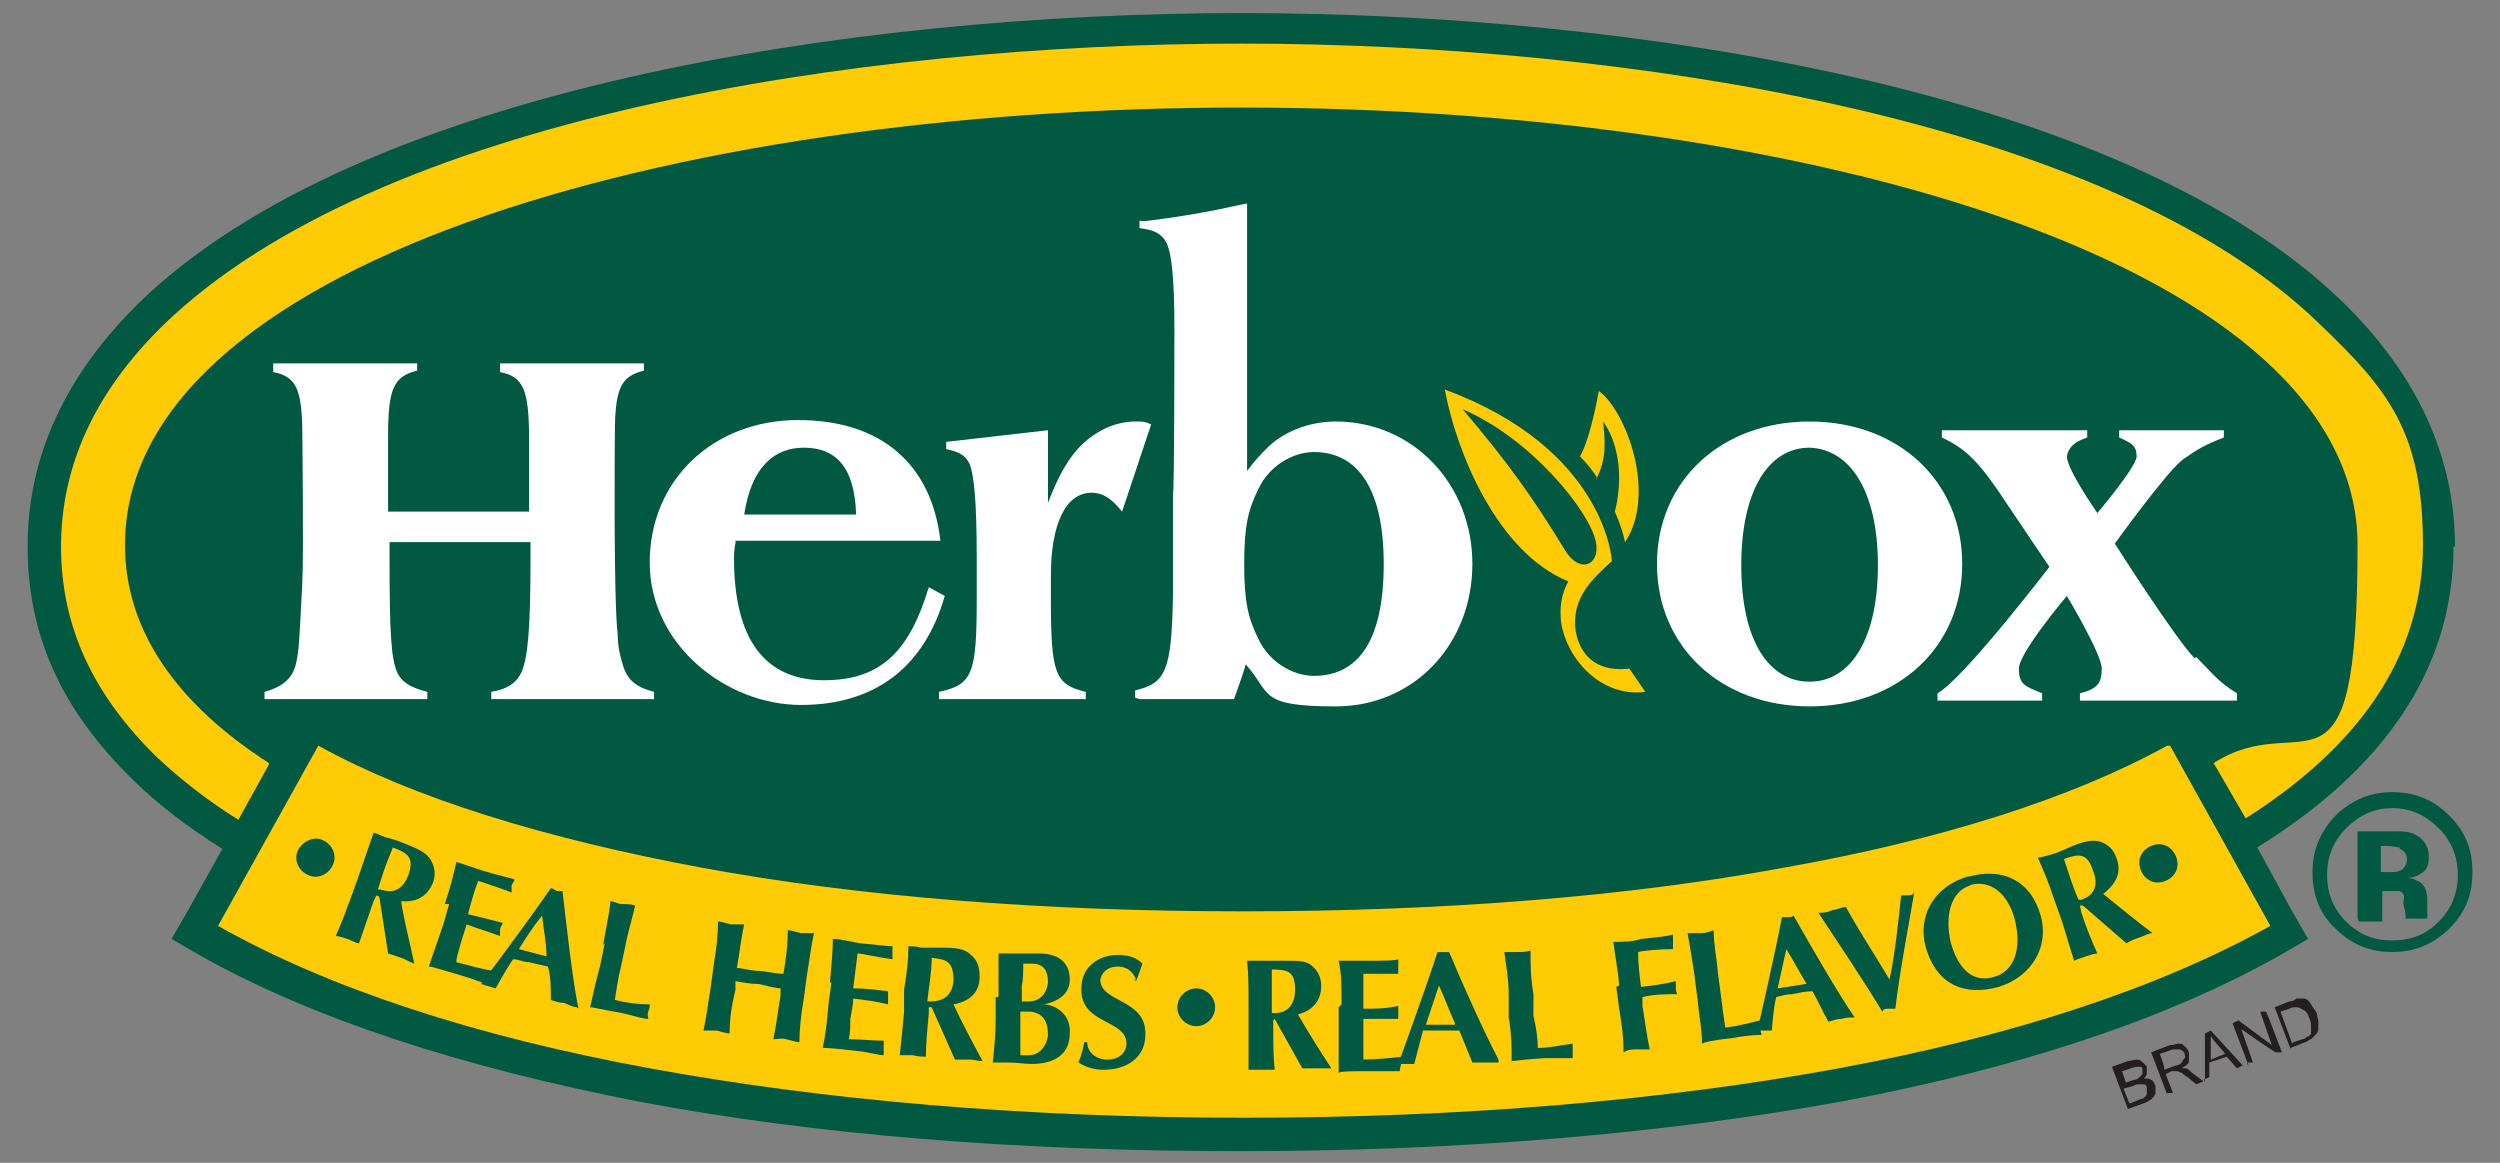 <?xml version="1.0" encoding="UTF-8"?>
<svg xmlns="http://www.w3.org/2000/svg" version="1.1" viewBox="0 0 172 80">
  <rect x="0" y="0" width="172" height="80" fill="#808080" stroke="none"/>
  <defs>
    <style>
      .cls-1 {
        fill: #ffcb05;
      }

      .cls-2 {
        fill: #231f20;
      }

      .cls-3 {
        fill: #fff;
      }

      .cls-4 {
        fill: #005940;
      }
    </style>
  </defs>
  <!-- Generator: Adobe Illustrator 28.6.0, SVG Export Plug-In . SVG Version: 1.2.0 Build 709)  -->
  <g>
    <g id="Layer_1">
      <path class="cls-2" d="M146.4,76.3l-1.1-2.9,1.1-.4c.2,0,.4-.1.6-.1.1,0,.3,0,.4.2.1,0,.2.2.3.3,0,.1,0,.2,0,.4,0,.1,0,.2-.2.4.2,0,.4,0,.5.1.1,0,.2.2.3.4,0,.1,0,.3,0,.4,0,.1,0,.2-.1.3,0,0-.1.2-.3.3s-.3.2-.4.2l-1.1.4h0ZM146.2,74.5l.6-.2c.2,0,.3-.1.4-.2,0,0,.1-.1.2-.2,0,0,0-.2,0-.3,0,0,0-.2-.1-.2,0,0-.2,0-.2,0-.1,0-.2,0-.5.1l-.6.2.3.9ZM146.6,75.9l.7-.3c.1,0,.2,0,.2-.1,0,0,.1,0,.2-.2,0,0,0-.1,0-.2,0,0,0-.2,0-.3,0-.1-.1-.2-.2-.2,0,0-.2,0-.3,0-.1,0-.3,0-.4.1l-.7.2.4,1h0Z"/>
      <path class="cls-2" d="M149.1,75.3l-1.1-2.9,1.3-.5c.3,0,.5-.1.6-.1s.3,0,.4.2c.1,0,.2.2.3.4,0,.2,0,.4,0,.6,0,.2-.2.3-.5.5.1,0,.2,0,.3,0,.1,0,.3.2.4.3l.8.6-.5.2-.6-.5c-.2-.1-.3-.2-.4-.3-.1,0-.2-.1-.3-.1,0,0-.1,0-.2,0,0,0-.1,0-.2,0l-.4.2.5,1.3h-.4c0,.1,0,.1,0,.1ZM148.9,73.6l.8-.3c.2,0,.3-.1.4-.2,0,0,.1-.2.2-.3s0-.2,0-.3c0-.1-.1-.2-.3-.3-.1,0-.3,0-.5,0l-.9.3.3.9h0Z"/>
      <path class="cls-2" d="M151.7,74.4v-3.3s.4-.2.4-.2l2.2,2.4-.4.2-.7-.8-1.2.4v1l-.4.2h0ZM152.1,72.9l1-.4-.6-.7c-.2-.2-.3-.4-.4-.5,0,.2,0,.4,0,.6v1h0Z"/>
      <path class="cls-2" d="M154.7,73.3l-1.1-2.9.4-.2,2.3,1.7-.8-2.3h.4c0-.1,1.1,2.8,1.1,2.8h-.4c0,.1-2.4-1.6-2.4-1.6l.8,2.3h-.4c0,.1,0,.1,0,.1Z"/>
      <path class="cls-2" d="M157.6,72.2l-1.1-2.9,1-.4c.2,0,.4-.1.5-.2.2,0,.3,0,.5,0,.2,0,.4.2.5.4s.3.4.4.6c0,.2.1.4.1.6,0,.2,0,.3,0,.5s-.1.3-.2.4c0,0-.2.2-.3.3-.1,0-.3.2-.4.2l-1,.4h0ZM157.8,71.7l.6-.2c.2,0,.3-.2.4-.2.1,0,.2-.2.2-.2,0-.1,0-.3,0-.4,0-.2,0-.4-.1-.6-.1-.3-.2-.5-.4-.6-.2-.1-.3-.2-.5-.2s-.3,0-.5.1l-.6.2.8,2.2h0Z"/>
      <path class="cls-4" d="M168.9,37.6c0-6.2-2.6-11.8-7.7-16.8C146.1,6.1,112.1.9,85.4.9S24.8,6.1,9.6,20.8c-5.1,5-7.7,10.6-7.7,16.8s2.4,11.3,7.2,16c1.7,1.7,3.8,3.3,6.2,4.8l-2.4,4.3-1.1,1.9,1.9,1.1c7.8,4.4,18,7.7,30.3,10.1,12.2,2.3,26.1,3.4,41.3,3.4s29.1-1.2,41.3-3.4c12.3-2.3,22.5-5.7,30.3-10.1l1.9-1.1-1.1-1.9-2.4-4.4c8.4-5.2,13.5-12,13.5-20.7h0Z"/>
      <path class="cls-3" d="M26.8,37.2v1c0,5.3.1,7,.5,8,.3.7.9,1.1,2.1,1.4v.5h-11.2v-.5c1.1-.3,1.8-.8,2.1-1.7.3-1,.3-2.2.5-5.8.1-2.2,0-10.1,0-10.1,0-3.2-.4-4.1-2-4.4v-.6h9.9v.5c-1.6.4-2,1.2-2,4.5v5.2h9.7v-5c0-3.4-.4-4.3-2-4.6v-.6h9.9v.5c-1.6.4-2,1.2-2,4.5,0,0-.1,11.2.2,13.7,0,.8.2,1.6.4,2.2.3.9.9,1.4,2.1,1.7v.5h-11.2v-.5c1.2-.2,1.8-.7,2.1-1.4.4-1,.6-2.7.6-7.9v-1h-9.7,0Z"/>
      <path class="cls-3" d="M50.6,37.4c0,0-.1.3-.1,1,0,5.7,2.2,8.4,6.2,8.4s5.9-2.1,7.2-6.4l1.1.6c-1.4,4.9-4.8,7.5-9.9,7.5s-10.4-4.1-10.4-9.8,4.4-9.8,10.2-9.8,9.2,3.1,9.8,8.3h-14.1ZM55.3,30.8c-2,0-3.6,1.3-4.1,4.6h7.7c-.1-3.4-1.5-4.6-3.6-4.6h0Z"/>
      <path class="cls-3" d="M77.2,35.2c-.8-1-1.4-1.3-2.1-1.3-1.8,0-2.8,2.2-2.8,5.7v1.6c0,5.2.3,5.9,2.4,6.4v.5h-10.1v-.5c2.3-.5,2.6-1.2,2.6-6.4v-2.8c0-4-.2-5.8-.5-6.5-.3-.6-.7-.8-1.6-1v-.5l7-.8c0,.2,0,5,0,5,1-2.6,2-4.1,3.7-5,.7-.4,1.6-.6,2.3-.6s.6,0,1.1.2l-2,6h0Z"/>
      <path class="cls-3" d="M78.1,48v-.5c2.1-.5,2.5-1.3,2.6-6.5v-7c.1,0,.1-11.3.1-11.3,0-3.7-.2-5.4-.6-6.1-.3-.5-.8-.8-1.8-.9v-.5c.2,0,.4,0,.5,0,4.1-.5,6.7-1.2,6.9-1.2v.6s0,1.8,0,1.8v3.2c0,0,0,2.1,0,2.1v10.7c.6-.8.9-1.1,1.5-1.7,1.2-1.1,2.9-1.7,4.6-1.7,5.3,0,9.4,4.3,9.4,9.8s-4,9.8-9.4,9.8-4.4-.9-6.2-2.9c0,.2-.8,2.4-.8,2.4h-6.5ZM90.4,31.1c-1.5,0-3.1,1-3.8,2.5-.7,1.4-1,2.5-1,5.2s.3,3.8,1,5.2c.7,1.5,2.3,2.5,3.8,2.5,3.1,0,4.8-2.5,4.8-7.7s-1.8-7.7-4.8-7.7h0Z"/>
      <path class="cls-3" d="M124.5,48.6c-6.1,0-10.5-4.1-10.5-9.8s4.4-9.8,10.5-9.8,10.5,4.1,10.5,9.8-4.4,9.8-10.5,9.8ZM124.5,30.8c-2.8,0-4.7,2.9-4.7,8.1s1.9,8,4.7,8,4.7-2.9,4.7-8-1.9-8-4.7-8.1Z"/>
      <path class="cls-1" d="M18.5,52.5c-6.2-4-9.9-9-9.9-15,0-19.1,37.2-30.1,76.8-30.1s76.8,11,76.8,30.1-3.7,11-9.9,15l2.2,3.8c7.6-4.8,12.2-11,12.2-18.8s-2.4-10.7-7.1-15.2C145,8.1,111.7,3,85.4,3S25.9,8.1,11.2,22.4c-4.7,4.6-7,9.7-7,15.2s2.2,10.2,6.6,14.5c1.6,1.5,3.5,3,5.6,4.3l2.1-3.8h0Z"/>
      <path class="cls-3" d="M151.1,45.2c1.1,1.1,1.5,1.7,2.8,2.5v.5h-10.8v-.5c1.2-.3,1.5-.7,1.5-1.7s-2.4-5-2.4-5c0,0-3.3,3.9-3.3,5s.4,1.2,1.6,1.7v.5h-7.2v-.5c1.8-1,7.7-8.7,7.7-8.7,0,0-1.9-2.8-2.9-4.3-1.9-2.9-2.8-3.8-4.5-4.6v-.5h10v.5c-.9.3-1.3.7-1.4,1.3,0,.9,2.1,3.9,2.1,3.9,0,0,2.7-3.2,2.7-3.9s-.3-.9-1.2-1.3v-.5h7.2v.5c-1.3.5-1.8.8-2.8,1.5-1.1.8-4.7,5.8-4.7,5.8,0,0,4.2,6.6,5.5,7.9h0Z"/>
      <path class="cls-1" d="M109.8,33c.8-1.5.6-2.8.5-4,1.4,2,1.2,4.7.8,6.2.4.9.6,1.6.7,2.1,2.2-3.3.1-9-1.8-10.4-.2,1.1-.7,3.5-1.3,4.5.5.5.9,1,1.2,1.5h0Z"/>
      <path class="cls-1" d="M110.9,38.6s-.4-7.7-11.5-11.8c.8,4.3,3.6,11.2,8.5,13.2-.5.9-.6,1.8-.5,2.8.4,2.6,2.8,5.2,5.8,4.8l-1.1-1.6c-1.7.2-3.3-.4-3.7-2.6-.3-2.3,1.2-3.6,2.5-4.8ZM100.5,28.1c4.8,2,8.9,7.1,9.3,9.2.3,1.6-1.1,2.2-2.1.6-2.2-3.6-3.8-5.9-7.2-9.9Z"/>
      <path class="cls-1" d="M149.1,51.3c-6.5,3.6-15.6,6.5-26.4,8.4-10.8,2-23.5,3-37.2,3s-26.4-1-37.2-3c-10.8-2-19.9-4.8-26.4-8.4l-6.9,12.4c7.6,4.3,17.7,7.6,29.7,9.8s25.8,3.4,40.9,3.4,28.9-1.2,40.9-3.4c11.9-2.2,22-5.5,29.7-9.8l-6.9-12.4h0Z"/>
      <path class="cls-4" d="M22.2,57.8c.7.3,1,1.1.7,1.7-.3.7-1.1,1-1.7.7-.7-.3-1-1.1-.7-1.7s1.1-1,1.7-.7Z"/>
      <path class="cls-4" d="M25.9,61.6h0s-.2.4-.2.4c-.4,1.2-.7,2-1,2.9-.2,0-.5-.2-.8-.3-.3-.1-.6-.2-.8-.2.4-.9.7-1.7,1.1-2.8l.5-1.4c.4-1.2.7-2,1-2.9.2,0,.5.2.8.3.4.1.8.2,1.5.5,1,.4,1.3.6,1.6,1,.3.5.4,1,.2,1.6-.4,1-1.2,1.4-2.2,1.3.2,1.4.6,2.8.9,4.3-.3-.1-.6-.3-.9-.4s-.6-.2-.9-.3l-.6-3.9h0ZM27,58.4c-.4.9-.7,1.8-1,2.8,0,0,.1,0,.2,0,.9.3,1.5,0,1.9-1,.4-1.2,0-1.5-1.1-1.9Z"/>
      <path class="cls-4" d="M30.6,62.2c.4-1.2.6-2,.8-2.9.6.2,1.2.4,1.8.6,1,.3,1.9.5,2.2.6,0,.1-.1.2-.2.4,0,.2,0,.3,0,.5-.8-.3-2-.7-2.3-.8-.3.8-.5,1.5-.7,2.3.9.2,1.6.4,2.4.6-.1.2-.2.3-.2.5,0,.1,0,.2,0,.4-.8-.3-1.5-.5-2.3-.8-.1.4-.3.9-.4,1.3-.1.4-.3.9-.3,1.3.8.2,1.8.5,2.6.6,0,.1-.5.7-.5.9-.4-.1-.8-.3-1.8-.6-1.7-.5-2-.6-2.2-.6.3-.9.6-1.7,1-2.9l.4-1.4h0Z"/>
      <path class="cls-4" d="M39.7,69.3c-.3,0-.6-.2-.9-.3-.3,0-.6-.1-.9-.2,0-.8,0-1.6-.2-2.3-.4-.1-.9-.2-1.3-.3-.4,0-.7-.2-1.1-.2-.5.7-1.2,2-1.2,2l-1-.3s3.3-4.4,4.8-6.6c.1,0,.2.1.4.2.1,0,.3,0,.4,0,.3,2.6.7,6.2,1.1,8.1h0ZM37.6,65.8c0-.9-.2-1.8-.3-2.8-.6.7-1.1,1.5-1.6,2.3l1.9.5h0Z"/>
      <path class="cls-4" d="M41.5,65c.2-1.2.4-2,.5-3,.2,0,.5.2.8.2.3,0,.6,0,.9.1-.2.9-.5,1.8-.7,2.9l-.3,1.4c-.2.8-.3,1.6-.4,2.2.8.2,1.6.3,2.4.3,0,.2,0,.2-.1.5s0,.3,0,.5c-.4,0-.9-.2-1.8-.4-1.7-.3-2-.4-2.2-.4.2-.9.4-1.8.7-2.9l.3-1.5h0Z"/>
      <path class="cls-4" d="M53.8,68c-.5,0-1.1-.2-1.6-.3-.5,0-1.1-.1-1.6-.2v.6c-.3,1.2-.4,2.1-.4,3-.2,0-.5-.1-.9-.2-.3,0-.6,0-.9,0,.2-.9.3-1.8.5-3l.2-1.5c.2-1.2.3-2.1.3-3,.2,0,.5.1.9.2.4,0,.7,0,.9,0-.2.9-.3,1.8-.5,3,.4,0,.9.2,1.6.2.8.1,1.2.2,1.6.2.2-1.2.3-2,.3-3,.2,0,.5.1.9.2.3,0,.6,0,.9,0-.2.9-.3,1.8-.5,3l-.2,1.5c-.2,1.2-.3,2.1-.3,3-.2,0-.5-.1-.9-.2s-.6,0-.9,0c.2-.9.3-1.8.5-3v-.6c0,0,0,0,0,0Z"/>
      <path class="cls-4" d="M57.1,67.6c.1-1.2.2-2.1.2-3,.6,0,1.2.2,1.9.3,1.1.1,1.9.2,2.2.2,0,.1,0,.3,0,.4,0,.2,0,.3,0,.5-.8-.1-2.1-.4-2.4-.4-.1.8-.2,1.6-.3,2.4.9,0,1.6.1,2.4.2,0,.2,0,.3,0,.5,0,.1,0,.2,0,.4-.8-.2-1.6-.3-2.4-.4,0,.4-.1.9-.2,1.4,0,.5,0,.9-.1,1.4.8,0,1.6.1,2.4.1,0,.2,0,.3,0,.5,0,.2,0,.3,0,.5-.4,0-.9-.2-1.9-.3-1.7-.2-2-.2-2.3-.2.2-.9.3-1.8.4-3l.2-1.5h0Z"/>
      <path class="cls-4" d="M63.9,69.3h0v.4c-.1,1.2-.2,2.1-.2,3-.2,0-.5,0-.9-.1-.3,0-.7,0-.9,0,.1-.9.2-1.8.3-3v-1.5c.2-1.2.3-2.1.3-3,.2,0,.5,0,.9.1.4,0,.8,0,1.6,0,1.1,0,1.5.2,1.8.5.4.3.6.8.6,1.5,0,1.1-.7,1.7-1.8,1.9.6,1.3,1.3,2.6,2,3.9-.3,0-.6-.1-.9-.1-.3,0-.7,0-1,0,0,0-1.6-3.6-1.6-3.6ZM64.1,65.9c0,1-.2,2-.3,3,0,0,.2,0,.2,0,.9,0,1.5-.4,1.6-1.4,0-1.3-.4-1.5-1.5-1.6h0Z"/>
      <path class="cls-4" d="M68.7,68.6c0-1.2,0-2.1,0-3,.2,0,.5,0,.9,0,.6,0,1.3,0,1.9,0,1.3,0,2.1.6,2.1,1.8,0,1.2-1.2,1.6-1.8,1.7h0c.7,0,1.9.6,1.8,2,0,1.6-1.3,2.1-2.6,2.1-.6,0-1-.1-1.6-.1-.4,0-.8,0-1.1,0,.1-1,.2-1.8.2-3v-1.5c0,0,0,0,0,0ZM70.9,66.3c-.3,0-.4,0-.5,0,0,.5,0,1.1-.1,1.5,0,.4,0,.7,0,1.1h.5c.6,0,1.2-.4,1.3-1.3,0-.7-.2-1.3-1.1-1.3h0ZM70.7,69.6c-.2,0-.3,0-.5,0,0,.3,0,.6,0,1.1,0,.7,0,1.5,0,1.9.2,0,.3,0,.6,0,.6,0,1.2-.5,1.3-1.4,0-1-.4-1.5-1.2-1.6h0Z"/>
      <path class="cls-4" d="M78.2,67.5c-.2-.6-.6-1-1.3-1-.7,0-1.1.4-1.2.9,0,1.6,3.2,1.3,3.1,3.8,0,1.5-1.2,2.4-2.9,2.4-.8,0-1.4-.3-1.7-.5.2-.5.3-.9.4-1.4h.2c0,.7.6,1.2,1.4,1.2.8,0,1.3-.5,1.3-1.1,0-1.7-3.2-1.3-3.1-3.8,0-1.5,1.2-2.3,2.5-2.3.8,0,1.3.2,1.7.6-.1.3-.2.6-.4,1.1,0,0-.2,0-.2,0Z"/>
      <path class="cls-4" d="M82.3,68c.7,0,1.3.6,1.3,1.3,0,.7-.6,1.3-1.3,1.3s-1.3-.6-1.3-1.3c0-.7.6-1.3,1.3-1.3Z"/>
      <path class="cls-4" d="M87.6,70.2h0v.4c0,1.2,0,2.1.1,3-.2,0-.5,0-.9,0s-.7,0-.9,0c0-1,0-1.8,0-3v-1.5c0-1.2,0-2.1-.1-3,.2,0,.5,0,.9,0s.8,0,1.6,0c1.1,0,1.5,0,1.9.3.4.3.7.8.7,1.4,0,1.1-.6,1.7-1.6,2,.7,1.2,1.5,2.5,2.3,3.7-.3,0-.6,0-1,0s-.7,0-1,0l-1.9-3.4h0ZM87.5,66.7c0,1,0,2,0,3,0,0,.2,0,.2,0,.9,0,1.4-.6,1.4-1.6,0-1.3-.5-1.4-1.7-1.4Z"/>
      <path class="cls-4" d="M92.3,69.1c0-1.2,0-2.1-.2-3,.6,0,1.3,0,1.9,0,1.1,0,1.9,0,2.2-.1,0,.1,0,.3,0,.5,0,.2,0,.3,0,.5-.8,0-2.1,0-2.4,0,0,.8,0,1.6,0,2.4.9,0,1.6,0,2.4-.2,0,.2,0,.3,0,.5s0,.2,0,.4c-.8,0-1.6,0-2.4,0,0,.5,0,.9,0,1.4,0,.5,0,.9,0,1.4.8,0,1.8-.1,2.7-.2,0,.2-.2.8-.2,1-.4,0-.9,0-1.9,0-1.7,0-2,0-2.3.1,0-1,0-1.8,0-3v-1.5c0,0,0,0,0,0Z"/>
      <path class="cls-4" d="M103.1,73.1c-.3,0-.6,0-.9,0s-.6,0-.9,0c-.3-.7-.6-1.5-.9-2.2-.5,0-.9,0-1.4,0-.4,0-.7,0-1.1,0-.2.8-.6,2.3-.6,2.3h-1.1s1.9-5.2,2.7-7.7c.2,0,.3,0,.4,0,.1,0,.3,0,.4,0,1,2.4,2.5,5.7,3.4,7.4h0ZM100.1,70.4c-.4-.9-.7-1.7-1.1-2.6-.3.9-.6,1.8-.9,2.7h2Z"/>
      <path class="cls-4" d="M103.8,68.5c0-1.2-.2-2.1-.3-3,.2,0,.5,0,.9,0,.3,0,.6,0,.9-.1,0,1,0,1.8.2,3v1.5c.2.8.3,1.6.3,2.2.8,0,1.6-.2,2.4-.3,0,.2,0,.3,0,.5,0,.2,0,.3,0,.5-.4,0-.9,0-1.9,0-1.7.1-2,.2-2.3.2,0-1,0-1.8-.2-3v-1.5c-.1,0-.1,0-.1,0Z"/>
      <path class="cls-4" d="M111.4,67.8c-.1-1.2-.3-2.1-.4-3,.6,0,1.3,0,1.9-.2,1-.1,1.9-.2,2.2-.3v.5c0,.2,0,.3,0,.5-.8,0-2.1.1-2.4.2,0,.8.1,1.6.2,2.4.9-.1,1.6-.2,2.4-.4,0,.3,0,.3,0,.5,0,.1,0,.2.1.4-.8,0-1.6,0-2.4.2v.6c.2,1.2.3,2.1.5,3-.2,0-.5,0-.9,0-.3,0-.6,0-.9.2,0-1-.1-1.8-.3-3l-.2-1.5h0Z"/>
      <path class="cls-4" d="M116.6,67.2c-.2-1.2-.3-2-.5-3,.2,0,.5,0,.9,0,.4,0,.6-.1.9-.2,0,1,.2,1.8.3,3l.2,1.5c.1.8.2,1.6.3,2.2.8-.1,1.6-.3,2.4-.5,0,.2,0,.3,0,.5s.1.5.1.5c0,0-.9,0-1.9.2-1.7.2-2,.3-2.2.4,0-1-.2-1.8-.3-3l-.2-1.5h0Z"/>
      <path class="cls-4" d="M127.6,70c-.3,0-.6,0-.9.1-.3,0-.6.1-.9.2-.4-.7-.7-1.4-1.1-2.1-.5,0-.9.1-1.4.2-.4,0-.7.1-1.1.2-.2.8-.3,2.3-.3,2.3h-1c0,.1,1.2-5.2,1.7-7.8.1,0,.3,0,.4,0,.1,0,.3,0,.4-.1,1.3,2.3,3.1,5.4,4.2,7h0ZM124.3,67.7c-.5-.8-.9-1.6-1.4-2.4-.2.9-.4,1.8-.6,2.7l1.9-.3h0Z"/>
      <path class="cls-4" d="M130.8,61.6c.1,0,.3,0,.5,0,.1,0,.3,0,.4-.2-.3,1.8-1,5.4-1.3,8-.2,0-.3,0-.5,0-.2,0-.3,0-.4.2-1-1.7-3.4-5.3-4.4-6.8.3,0,.6,0,1-.2.3,0,.6-.2.9-.2.8,1.5,2,3.3,3,5,.4-1.9.6-4,.8-5.8Z"/>
      <path class="cls-4" d="M135.5,60.3c2.2-.6,4.2.2,4.9,2.7.6,2.1-.6,4.2-2.9,4.9-2.2.6-4.2,0-5-2.7-.6-2.1.5-4.2,2.9-4.9h0ZM135.6,60.9c-1.4.4-1.8,2.1-1.4,3.9.6,2.2,1.8,2.8,3,2.4,1.2-.3,2-1.7,1.4-4-.5-1.8-1.7-2.7-3.1-2.3h0Z"/>
      <path class="cls-4" d="M143.2,62.3h-.1s.1.5.1.5c.4,1.2.7,1.9,1.1,2.8-.2,0-.5.1-.8.2-.3.1-.6.2-.8.3-.3-.9-.5-1.7-.9-2.9l-.5-1.4c-.4-1.2-.7-1.9-1.1-2.8.2,0,.5-.1.9-.2.4-.1.8-.3,1.5-.6,1-.4,1.4-.4,1.9-.3.5.2.9.5,1.1,1.1.4,1,0,1.8-.9,2.5,1.1.9,2.2,1.8,3.4,2.7-.3,0-.6.2-.9.3-.3.1-.6.2-.9.4l-3-2.6h0ZM142,59.1c.3.9.6,1.9,1,2.8,0,0,.2,0,.2,0,.9-.3,1.2-1,.8-2-.4-1.2-.9-1.2-2-.8Z"/>
      <path class="cls-4" d="M148,58.2c.7-.3,1.4,0,1.7.7.3.7,0,1.4-.7,1.7s-1.4,0-1.7-.7c-.3-.7,0-1.4.7-1.7Z"/>
      <path class="cls-4" d="M168.4,64c-1.1,1-2.3,1.5-3.8,1.5s-2.8-.5-3.9-1.6c-1.1-1-1.6-2.3-1.6-3.9s.6-2.9,1.7-4c1.1-1,2.3-1.5,3.8-1.5s2.8.5,3.9,1.6,1.6,2.3,1.6,3.9-.5,2.8-1.6,3.9h0ZM161.4,57c-.9.9-1.3,2-1.3,3.2s.4,2.3,1.3,3.2c.9.9,1.9,1.3,3.2,1.3s2.3-.4,3.2-1.3c.9-.9,1.3-2,1.3-3.2s-.4-2.3-1.3-3.2c-.9-.9-1.9-1.4-3.2-1.4s-2.3.5-3.2,1.4h0ZM162.2,63.2v-6h1.7c.7,0,1.2,0,1.2,0,.5,0,.9.1,1.2.3.5.3.8.8.8,1.4s-.1.9-.4,1.1c-.3.2-.6.4-1.1.4.4,0,.7.2.9.3.4.3.5.7.5,1.4v.7c0,0,0,.1,0,.2v.2c0,0-1.5,0-1.5,0,0-.2,0-.5-.1-.8s0-.6,0-.7c0-.2-.2-.4-.4-.4-.1,0-.3,0-.5,0h-.3s-.3,0-.3,0v2.1h-1.6ZM165.1,58.3c-.2,0-.5-.1-.9-.1h-.4v1.8h.6c.4,0,.6,0,.9-.2.2-.2.3-.4.3-.7s-.2-.6-.5-.7h0Z"/>
    </g>
  </g>
</svg>